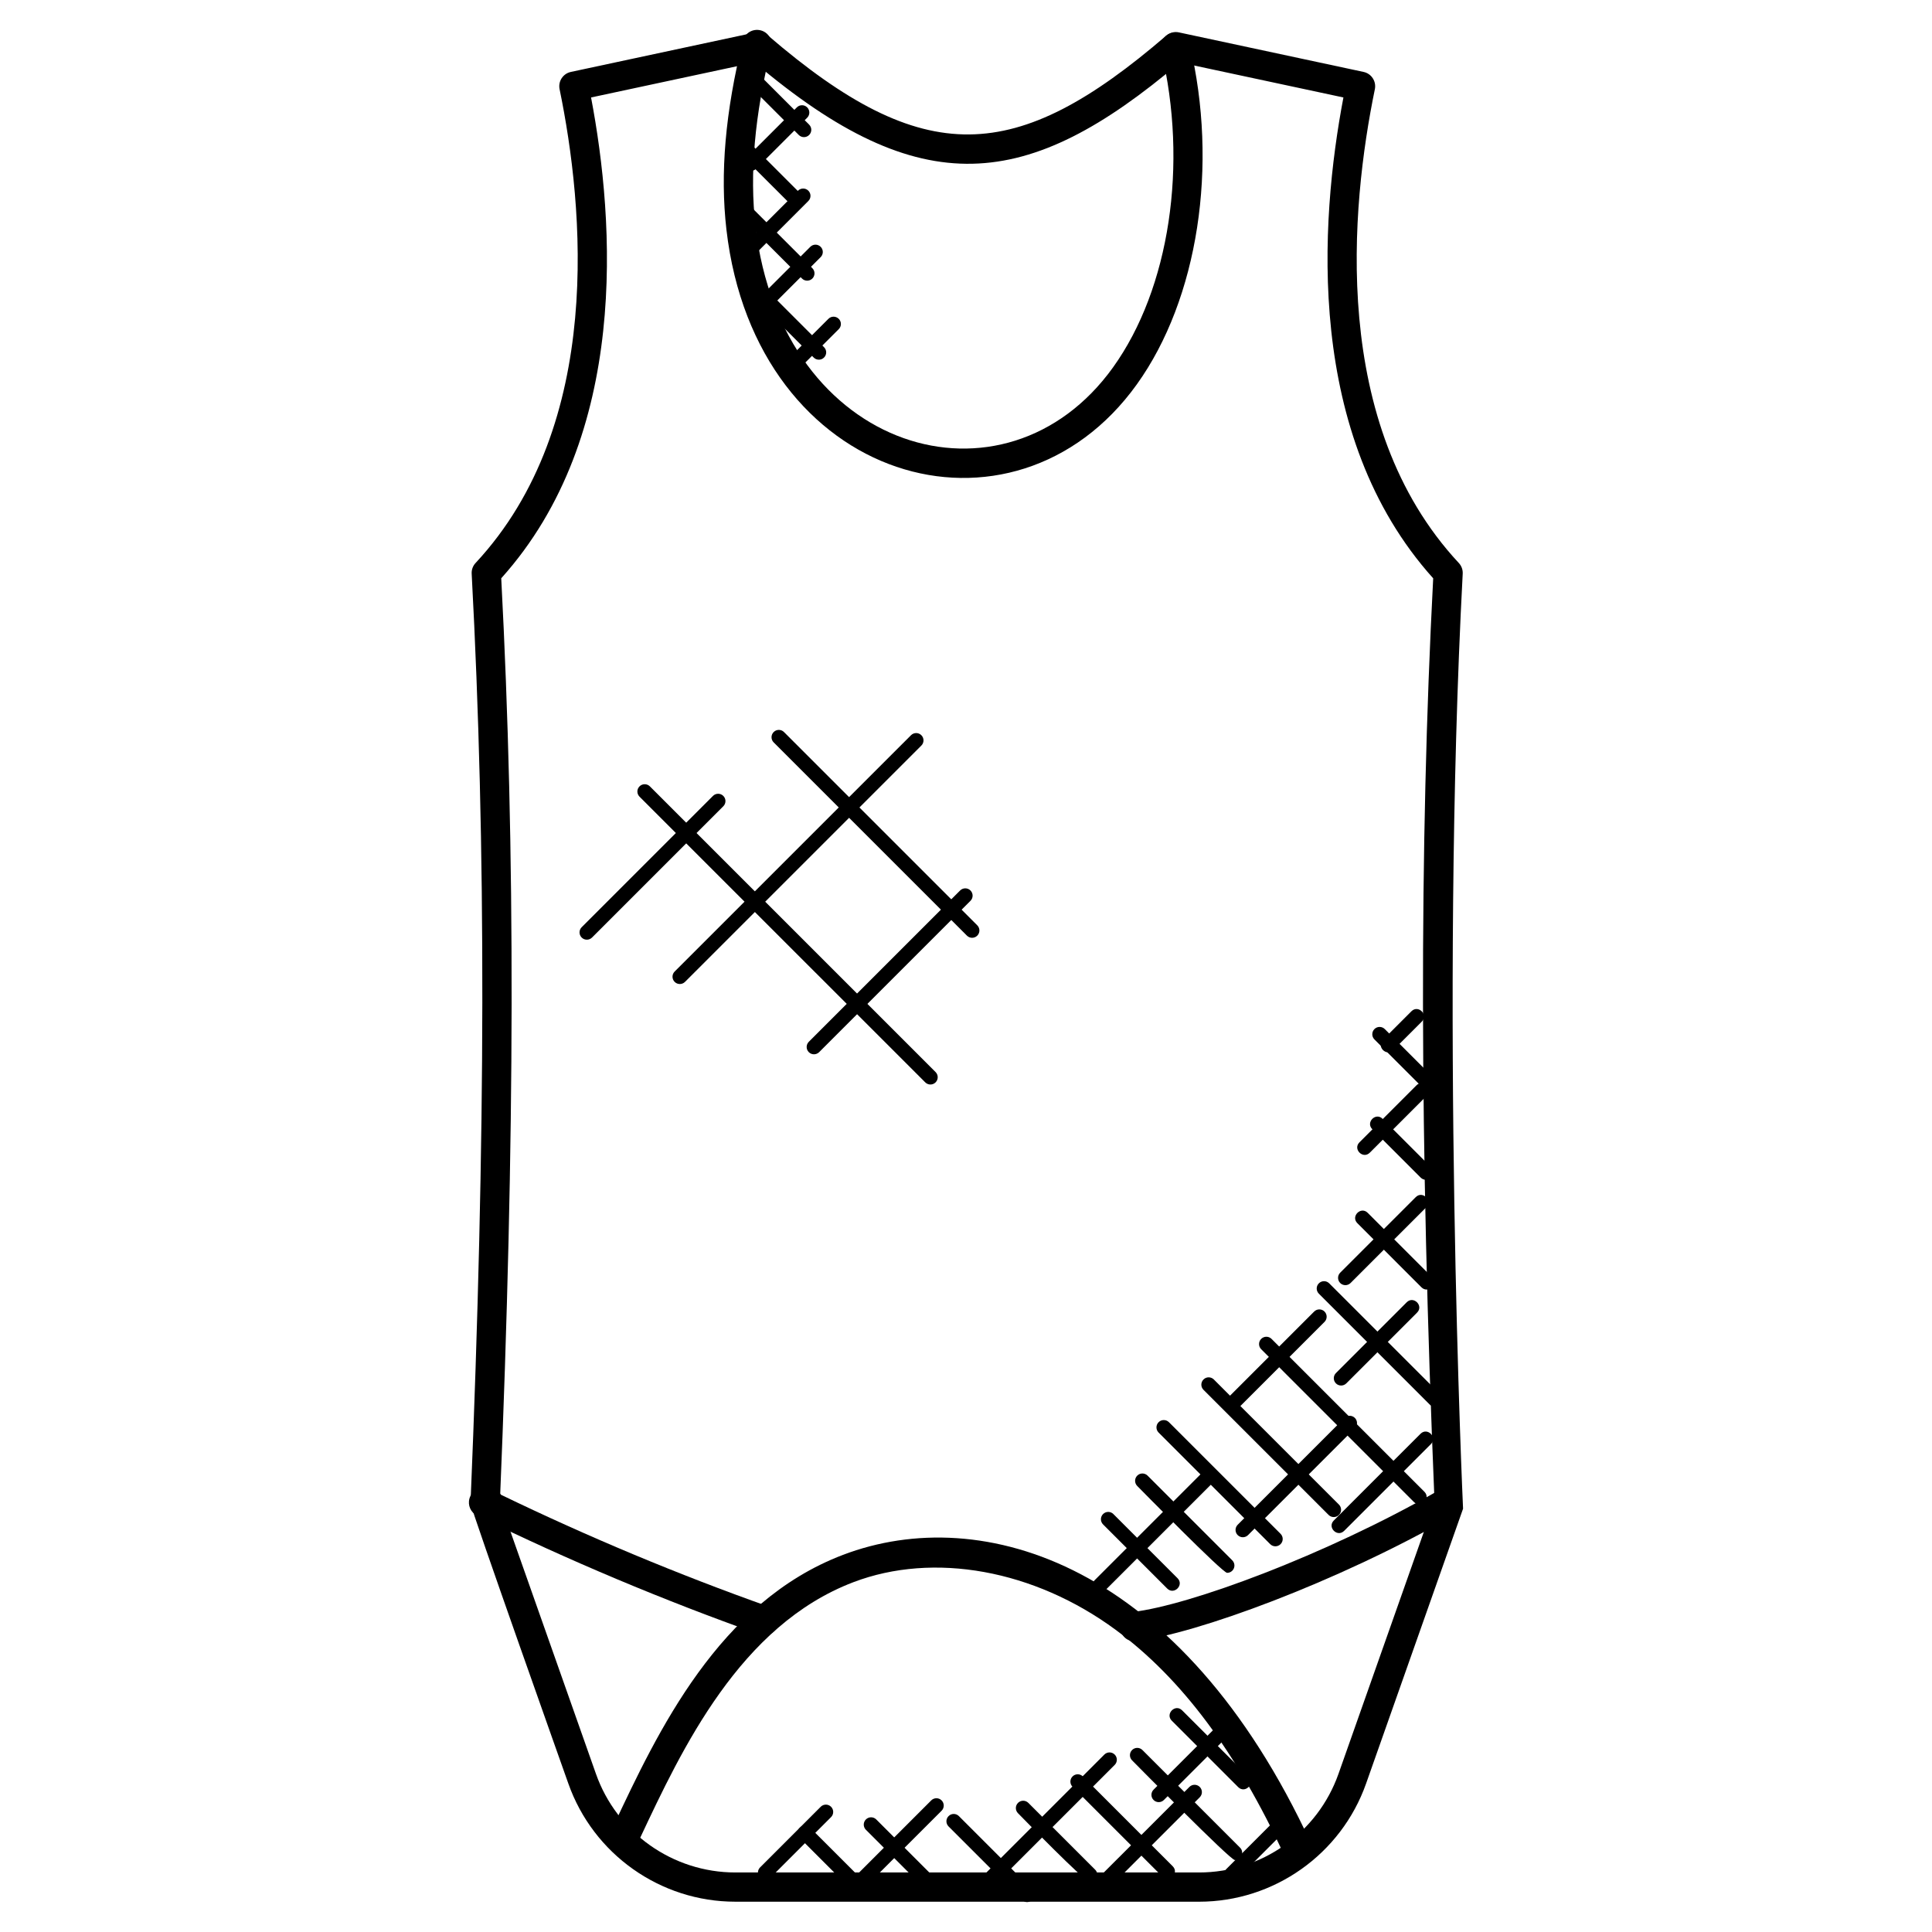 <?xml version="1.0" encoding="UTF-8"?>
<!-- Uploaded to: SVG Repo, www.svgrepo.com, Generator: SVG Repo Mixer Tools -->
<svg fill="#000000" width="800px" height="800px" version="1.1" viewBox="144 144 512 512" xmlns="http://www.w3.org/2000/svg">
 <g>
  <path d="m461.77 647.97h-122.91c-19.859 0-37.629-12.578-44.242-31.305-0.395-1.125-25.957-73.105-25.926-74.301 4.07-97.887 4.172-173.86 0.309-246.32-0.062-1.047 0.316-2.078 1.031-2.844 34.273-36.801 28.664-94.469 22.262-125.57-0.426-2.086 0.906-4.125 2.984-4.566l48.938-10.48c1.156-0.262 2.41 0.055 3.34 0.844 41.336 35.539 65.613 34.328 105.53 0 0.922-0.789 2.18-1.109 3.34-0.844l48.945 10.48c2.078 0.449 3.402 2.488 2.984 4.566-6.402 31.113-12.023 88.785 22.246 125.57 0.715 0.766 1.094 1.797 1.031 2.844-6.055 114.17 0.094 247.78 0.094 247.78l-25.703 72.844c-6.617 18.727-24.395 31.305-44.254 31.305zm-185.29-106.02 25.453 72.137c5.512 15.633 20.355 26.137 36.934 26.137h122.91c16.578 0 31.422-10.504 36.934-26.137l25.453-72.137c-3.961-95.617-4.07-173.43-0.355-244.69-34.051-37.871-30.051-94.484-23.789-127.43l-43.344-9.277c-40.391 34.219-68.586 37.352-112.71 0l-43.328 9.277c6.262 32.934 10.254 89.539-23.805 127.42 3.777 72.043 3.672 147.64-0.352 244.7z"/>
  <path d="m487.96 638.11c-1.457 0-2.859-0.828-3.519-2.254-12.688-27.477-27.328-47.078-44.77-59.93-21.586-15.914-48.227-20.734-69.527-12.625-30.059 11.465-45.391 44.102-56.582 67.938l-0.73 1.543c-0.914 1.938-3.199 2.758-5.156 1.859-1.938-0.914-2.766-3.223-1.852-5.164l0.723-1.535c11.758-25.027 27.855-59.309 60.844-71.883 36.941-14.066 89.746 2.195 124.09 76.555 0.891 1.938 0.047 4.246-1.891 5.148-0.535 0.234-1.09 0.348-1.633 0.348z"/>
  <path d="m346.5 577.33c-0.434 0-0.867-0.07-1.293-0.227-25.391-9.008-50.543-19.578-74.766-31.438-1.691-0.828-2.543-2.75-2.023-4.559 1.164-3.953 6.789-3.262 8.371-0.969 23.043 11.145 46.918 21.121 71 29.664 2.023 0.715 3.07 2.93 2.363 4.945-0.559 1.59-2.055 2.582-3.652 2.582z"/>
  <path d="m444.23 571.18c14.969-1.727 51.008-15.035 80.828-32.09 4.363-2.559 8.332 4.164 3.844 6.727-30.641 17.516-68.055 31.234-83.781 33.059-5.039 0.633-6.023-7.106-0.891-7.695z"/>
  <path d="m336.51 204.85c-1.715-14.898-0.297-31.254 4.348-49.988 0.52-2.07 2.59-3.34 4.695-2.828 2.07 0.512 3.348 2.613 2.828 4.688-4.41 17.82-5.773 33.273-4.164 47.234 6.914 59.977 66.129 77.301 94.77 37.375 14.961-20.852 19.941-53.801 12.719-83.941-0.496-2.086 0.789-4.18 2.867-4.672 2.109-0.504 4.172 0.789 4.668 2.867 7.727 32.234 2.254 67.672-13.961 90.266-32.625 45.508-101 26.438-108.77-41z"/>
  <path d="m414.84 647.48-19.461-19.453c-0.758-0.758-0.758-1.984 0-2.742 0.758-0.758 1.984-0.758 2.734 0l19.461 19.453c1.816 1.82-0.934 4.551-2.734 2.742z"/>
  <path d="m432.87 642.81c-1.309 0-18.16-17.363-19.09-18.285-0.758-0.758-0.758-1.984 0-2.742 0.758-0.758 1.984-0.758 2.742 0l17.719 17.719c1.215 1.223 0.34 3.309-1.371 3.309z"/>
  <path d="m452.04 641.32-23.805-23.805c-0.758-0.758-0.758-1.984 0-2.742 0.758-0.758 1.984-0.758 2.742 0l23.805 23.805c1.812 1.82-0.938 4.539-2.742 2.742z"/>
  <path d="m471.25 636.94c-1.246 0-26.262-25.461-27.238-26.43-0.758-0.758-0.758-1.984 0-2.734 0.758-0.758 1.984-0.758 2.742 0l25.863 25.863c1.219 1.215 0.344 3.301-1.367 3.301z"/>
  <path d="m472.14 617.61-17.609-17.609c-1.797-1.797 0.922-4.559 2.742-2.742l17.609 17.609c1.816 1.82-0.938 4.539-2.742 2.742z"/>
  <path d="m388.86 644.3-15.387-15.387c-0.758-0.758-0.758-1.984 0-2.742 0.758-0.758 1.984-0.758 2.742 0l15.387 15.387c0.758 0.758 0.758 1.984 0 2.742-0.758 0.75-1.98 0.758-2.742 0z"/>
  <path d="m370.08 645.23-14.129-14.129c-0.758-0.758-0.758-1.984 0-2.742 0.758-0.758 1.984-0.758 2.742 0l14.129 14.129c1.816 1.82-0.934 4.539-2.742 2.742z"/>
  <path d="m345.43 641.62c-0.758-0.758-0.758-1.984 0-2.742l16.066-16.066c0.758-0.758 1.984-0.758 2.742 0 0.758 0.758 0.758 1.984 0 2.742l-16.066 16.066c-0.75 0.754-1.977 0.762-2.742 0z"/>
  <path d="m369.97 641.94 20.82-20.82c0.758-0.758 1.984-0.758 2.742 0 0.758 0.758 0.758 1.984 0 2.742l-20.828 20.82c-1.812 1.809-4.543-0.941-2.734-2.742z"/>
  <path d="m404.14 641.5 32.523-32.523c0.758-0.758 1.984-0.758 2.742 0 0.758 0.758 0.758 1.984 0 2.742l-32.523 32.523c-1.82 1.816-4.547-0.941-2.742-2.742z"/>
  <path d="m434.43 647c-0.496 0-0.992-0.188-1.371-0.566-0.758-0.758-0.758-1.984 0-2.742l26.145-26.137c0.758-0.758 1.984-0.758 2.742 0 0.758 0.758 0.758 1.984 0 2.742l-26.145 26.145c-0.379 0.375-0.875 0.559-1.371 0.559z"/>
  <path d="m468.98 639.32 11.434-11.434c1.797-1.797 4.559 0.922 2.742 2.742l-11.434 11.434c-1.812 1.809-4.547-0.938-2.742-2.742z"/>
  <path d="m449.71 621.02c-0.758-0.758-0.758-1.984 0-2.742l17.617-17.617c1.82-1.805 4.551 0.93 2.734 2.742l-17.617 17.609c-0.746 0.754-1.969 0.773-2.734 0.008z"/>
  <path d="m357.06 180.34c-0.496 0-0.992-0.188-1.371-0.566l-14.953-14.945c-0.758-0.758-0.758-1.984 0-2.742 0.758-0.75 1.984-0.766 2.742 0l14.953 14.945c0.758 0.758 0.758 1.984 0 2.742-0.379 0.375-0.867 0.566-1.371 0.566z"/>
  <path d="m354.24 198.07c-0.504 0-0.992-0.188-1.371-0.566l-14.543-14.531c-0.758-0.758-0.758-1.984 0-2.734 0.758-0.758 1.984-0.758 2.734 0l14.539 14.539c0.758 0.758 0.758 1.984 0 2.734-0.367 0.375-0.855 0.559-1.359 0.559z"/>
  <path d="m357.91 218.38c-0.504 0-0.992-0.188-1.371-0.566l-16.098-16.098c-0.758-0.758-0.758-1.984 0-2.742 0.758-0.758 1.984-0.758 2.742 0l16.098 16.098c0.758 0.758 0.758 1.984 0 2.742-0.379 0.379-0.875 0.566-1.371 0.566z"/>
  <path d="m361.01 239.32c-0.504 0-0.992-0.188-1.371-0.566l-15.27-15.27c-0.758-0.758-0.758-1.984 0-2.742 0.758-0.758 1.984-0.758 2.742 0l15.27 15.27c0.758 0.758 0.758 1.984 0 2.734-0.379 0.391-0.875 0.574-1.371 0.574z"/>
  <path d="m355.11 241.59c-0.496 0-0.992-0.188-1.371-0.566-0.758-0.758-0.758-1.984 0-2.742l9.797-9.789c0.758-0.766 1.984-0.75 2.742 0 0.758 0.758 0.758 1.984 0 2.734l-9.797 9.789c-0.379 0.379-0.875 0.574-1.371 0.574z"/>
  <path d="m345.44 227.38c-0.504 0-0.992-0.188-1.371-0.566-0.758-0.758-0.758-1.984 0-2.742l14.672-14.664c0.758-0.758 1.984-0.758 2.742 0s0.758 1.984 0 2.734l-14.664 14.664c-0.387 0.387-0.875 0.574-1.379 0.574z"/>
  <path d="m343.02 211.66c-0.504 0-0.992-0.188-1.371-0.566-0.758-0.758-0.758-1.984 0-2.734l13.828-13.828c0.758-0.758 1.984-0.758 2.742 0 0.758 0.758 0.758 1.984 0 2.734l-13.828 13.828c-0.383 0.371-0.883 0.566-1.371 0.566z"/>
  <path d="m343.02 189.28c-0.504 0-0.992-0.195-1.371-0.566-0.758-0.758-0.758-1.984 0-2.734l13.523-13.523c0.758-0.758 1.984-0.758 2.742 0 0.758 0.758 0.758 1.984 0 2.742l-13.523 13.523c-0.383 0.375-0.875 0.559-1.371 0.559z"/>
  <path d="m518.73 542.07-40.5-40.508c-0.758-0.758-0.758-1.984 0-2.742 0.758-0.758 1.984-0.758 2.742 0l40.508 40.508c1.809 1.82-0.953 4.547-2.75 2.742z"/>
  <path d="m522.9 516.23-29.391-29.391c-0.758-0.758-0.758-1.984 0-2.742 0.758-0.758 1.984-0.758 2.742 0l29.391 29.391c1.812 1.82-0.945 4.543-2.742 2.742z"/>
  <path d="m520.7 485.15-16.988-16.996c-1.812-1.812 0.945-4.551 2.742-2.742l16.988 16.996c1.816 1.82-0.945 4.543-2.742 2.742z"/>
  <path d="m520.48 456.06-12.82-12.82c-1.797-1.797 0.922-4.559 2.742-2.742l12.82 12.82c1.812 1.809-0.938 4.539-2.742 2.742z"/>
  <path d="m522.39 433.61-14.152-14.152c-0.758-0.758-0.758-1.984 0-2.742s1.984-0.758 2.742 0l14.152 14.152c1.805 1.82-0.945 4.543-2.742 2.742z"/>
  <path d="m496.09 545.47-33.152-33.152c-0.758-0.758-0.758-1.984 0-2.742 0.758-0.758 1.984-0.758 2.742 0l33.152 33.152c0.758 0.758 0.758 1.984 0 2.742-0.758 0.75-1.98 0.758-2.742 0z"/>
  <path d="m480.62 553.22-29.578-29.578c-0.758-0.758-0.758-1.984 0-2.742 0.758-0.758 1.984-0.758 2.742 0l29.578 29.578c0.758 0.758 0.758 1.984 0 2.742-0.758 0.75-1.984 0.758-2.742 0z"/>
  <path d="m469.2 560.82c-1.246 0-22.852-22.051-23.82-23.02-0.758-0.758-0.758-1.984 0-2.742 0.766-0.766 1.992-0.75 2.742 0l22.445 22.453c0.758 0.758 0.758 1.984 0 2.742-0.375 0.379-0.863 0.566-1.367 0.566z"/>
  <path d="m453.32 564.98-16.996-16.996c-0.758-0.758-0.758-1.984 0-2.742 0.758-0.758 1.984-0.758 2.734 0l16.996 16.996c1.824 1.82-0.93 4.539-2.734 2.742z"/>
  <path d="m435.43 566.11c-0.504 0-0.992-0.195-1.371-0.566-0.758-0.758-0.758-1.984 0-2.742l28.664-28.664c0.758-0.758 1.984-0.758 2.742 0 0.758 0.758 0.758 1.984 0 2.742l-28.664 28.664c-0.379 0.371-0.875 0.566-1.371 0.566z"/>
  <path d="m472 550.82c-0.758-0.758-0.758-1.984 0-2.742l28.312-28.312c0.758-0.758 1.984-0.758 2.742 0 0.758 0.758 0.758 1.984 0 2.742l-28.312 28.312c-0.758 0.75-1.98 0.758-2.742 0z"/>
  <path d="m471.1 517.42c-0.496 0-0.992-0.188-1.371-0.566-0.758-0.758-0.758-1.984 0-2.742l22.539-22.539c0.758-0.758 1.984-0.758 2.742 0 0.758 0.758 0.758 1.984 0 2.742l-22.539 22.539c-0.379 0.371-0.867 0.566-1.371 0.566z"/>
  <path d="m497.47 546.95 22.988-22.988c1.797-1.797 4.559 0.922 2.742 2.742l-22.988 22.988c-1.82 1.805-4.547-0.945-2.742-2.742z"/>
  <path d="m499.41 511.18c-0.496 0-0.992-0.188-1.371-0.566-0.758-0.758-0.758-1.984 0-2.742l18.758-18.758c1.797-1.805 4.559 0.922 2.742 2.742l-18.758 18.758c-0.379 0.375-0.875 0.566-1.371 0.566z"/>
  <path d="m500.54 484.58c-0.496 0-0.992-0.188-1.371-0.566-0.758-0.758-0.758-1.984 0-2.742l20.02-20.02c1.797-1.805 4.559 0.922 2.742 2.742l-20.02 20.02c-0.379 0.371-0.867 0.566-1.371 0.566z"/>
  <path d="m504.27 446.73 15.137-15.137c1.82-1.812 4.551 0.93 2.742 2.742l-15.137 15.137c-1.82 1.812-4.551-0.945-2.742-2.742z"/>
  <path d="m510.49 419.55 7.559-7.559c1.797-1.797 4.559 0.922 2.742 2.742l-7.559 7.559c-1.812 1.809-4.539-0.945-2.742-2.742z"/>
  <path d="m389.2 430.84-75.719-75.711c-0.758-0.758-0.758-1.984 0-2.734 0.758-0.758 1.984-0.758 2.742 0l75.711 75.711c0.758 0.758 0.758 1.984 0 2.742-0.75 0.742-1.977 0.75-2.734-0.008z"/>
  <path d="m400.25 391.96-51.219-51.219c-0.758-0.758-0.758-1.984 0-2.742 0.758-0.758 1.984-0.758 2.734 0l51.219 51.219c0.758 0.758 0.758 1.984 0 2.742-0.75 0.75-1.973 0.758-2.734 0z"/>
  <path d="m322.79 404.21c-0.758-0.758-0.758-1.984 0-2.742l62.637-62.629c0.758-0.758 1.984-0.758 2.742 0s0.758 1.984 0 2.742l-62.637 62.629c-0.758 0.754-1.984 0.758-2.742 0z"/>
  <path d="m358.34 422.83c-0.758-0.758-0.758-1.984 0-2.742l40.102-40.102c0.758-0.758 1.984-0.758 2.742 0 0.758 0.758 0.758 1.984 0 2.742l-40.102 40.102c-0.758 0.754-1.98 0.762-2.742 0z"/>
  <path d="m298.15 392.46c-0.758-0.758-0.758-1.984 0-2.742l34.793-34.793c0.758-0.758 1.984-0.758 2.742 0s0.758 1.984 0 2.742l-34.793 34.793c-0.758 0.75-1.984 0.758-2.742 0z"/>
 </g>
</svg>
